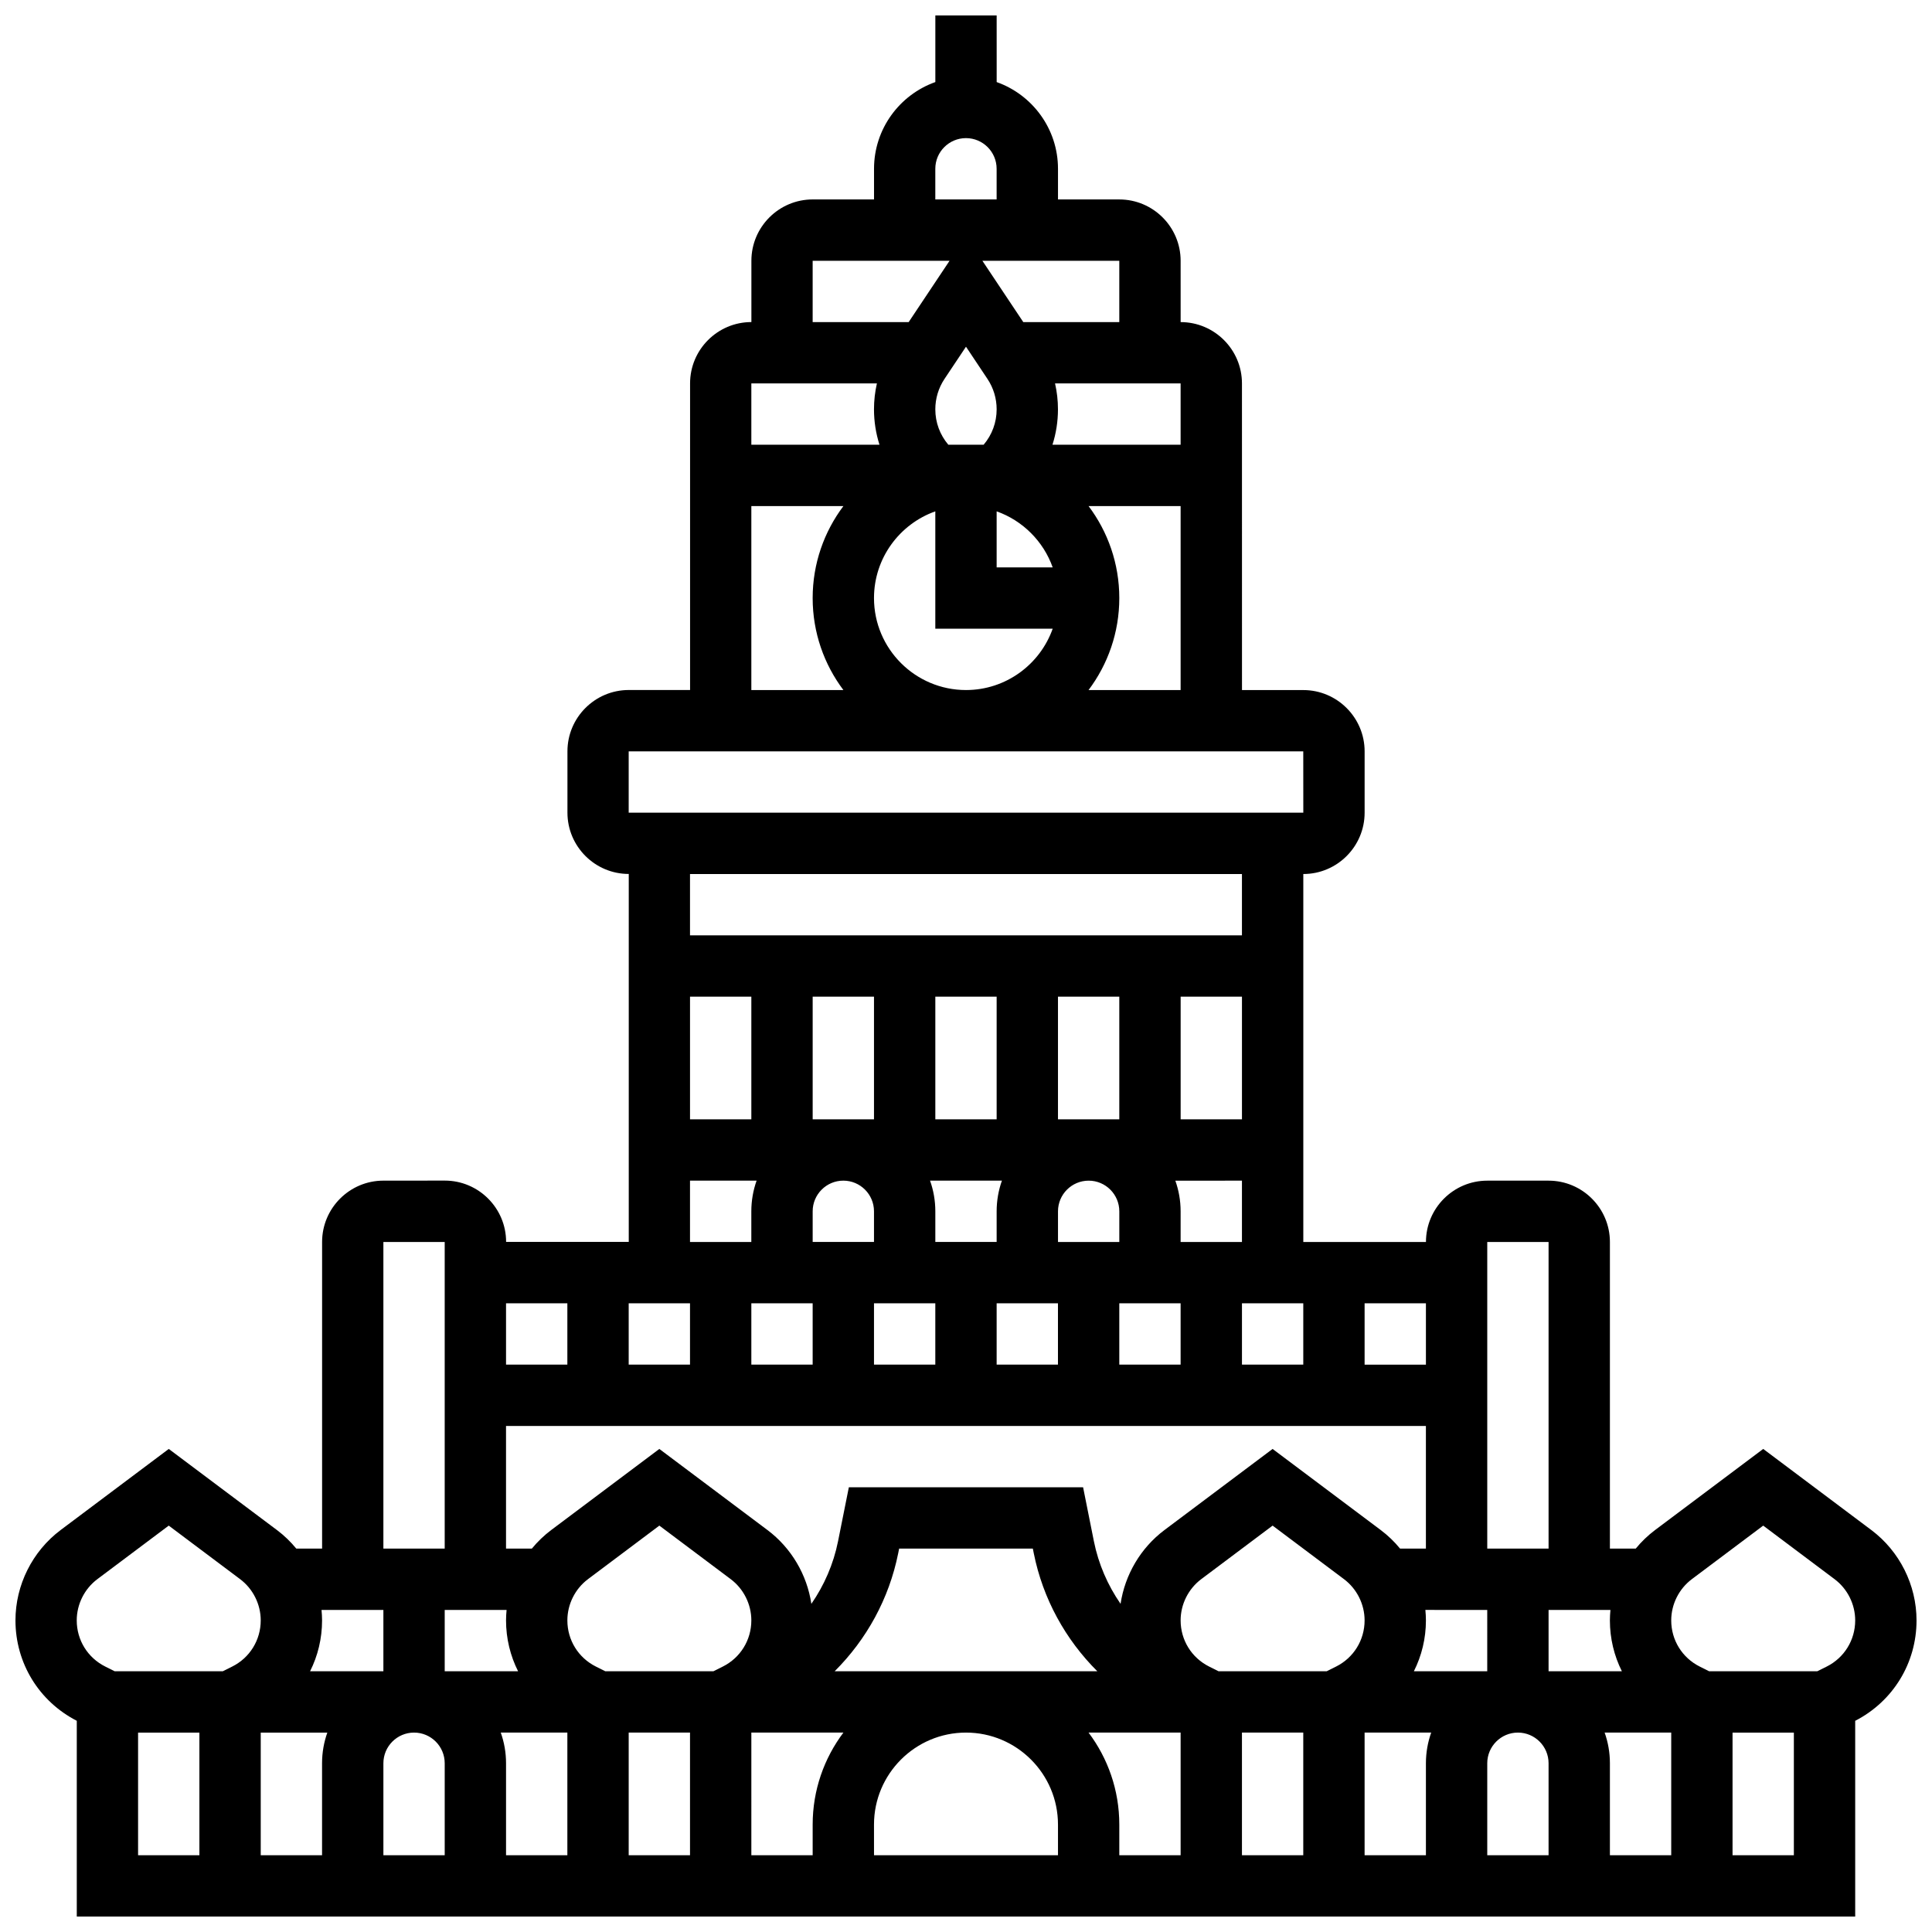 <?xml version="1.0" encoding="UTF-8"?>
<!-- Uploaded to: SVG Repo, www.svgrepo.com, Generator: SVG Repo Mixer Tools -->
<svg width="800px" height="800px" version="1.1" viewBox="144 144 512 512" xmlns="http://www.w3.org/2000/svg">
 <defs>
  <clipPath id="a">
   <path d="m148.09 148.09h503.81v503.81h-503.81z"/>
  </clipPath>
 </defs>
 <g clip-path="url(#a)">
  <path d="m651.9 573.42c0-9.371-4.477-18.32-11.973-23.941l-28.656-21.496-28.656 21.492c-1.914 1.438-3.633 3.094-5.129 4.918h-6.844v-81.258c0-8.961-7.293-16.25-16.25-16.25h-16.25c-8.961 0-16.25 7.293-16.25 16.25h-32.504v-97.512c8.961 0 16.25-7.293 16.25-16.25v-16.25c0-8.961-7.293-16.25-16.25-16.25h-16.25l-0.008-81.266c0-8.961-7.293-16.25-16.25-16.25l-0.004-16.254c0-8.961-7.293-16.25-16.25-16.25h-16.25v-8.125c0-10.594-6.793-19.625-16.25-22.98l-0.004-17.652h-16.25v17.648c-9.457 3.356-16.25 12.387-16.25 22.98v8.125h-16.25c-8.961 0-16.25 7.293-16.25 16.25v16.25c-8.961 0-16.25 7.293-16.25 16.25v81.258h-16.25c-8.961 0-16.25 7.293-16.25 16.25v16.25c0 8.961 7.293 16.25 16.25 16.25v97.512h-32.504c0-8.961-7.293-16.25-16.25-16.25l-16.266 0.012c-8.961 0-16.25 7.293-16.25 16.25v81.258h-6.844c-1.496-1.82-3.211-3.481-5.129-4.914l-28.66-21.492-28.656 21.492c-7.496 5.625-11.973 14.578-11.973 23.945 0 11.297 6.223 21.457 16.25 26.609v51.875h471.3v-51.871c10.035-5.152 16.254-15.312 16.254-26.613zm-65.008 29.73v32.504h-16.25v-24.379c0-2.848-0.496-5.582-1.398-8.125zm-260.03-195.02h16.25v32.504h-16.25zm146.27 32.504h-16.25v-32.504h16.25zm-32.504 24.379v8.125h-16.25v-8.125c0-4.481 3.644-8.125 8.125-8.125 4.481-0.004 8.125 3.644 8.125 8.125zm32.504 40.629v-16.25h16.25v16.25zm-130.02 0v-16.25h16.25v16.25zm32.504-16.254h16.25v16.25h-16.25zm33.902-32.504c-0.902 2.543-1.398 5.277-1.398 8.125v8.125h-16.25v-8.125c0-2.848-0.496-5.582-1.398-8.125zm-1.398 32.504h16.25v16.25h-16.25zm32.504 0h16.25v16.25h-16.25zm0-48.754h-16.25v-32.504h16.25zm-32.504 0h-16.25v-32.504h16.25zm-32.504 0h-16.25v-32.504h16.25zm-8.125 16.25c4.481 0 8.125 3.644 8.125 8.125v8.125h-16.25v-8.125c-0.004-4.477 3.644-8.125 8.125-8.125zm-40.633 48.758h-16.25v-16.25h16.25zm195.02 16.25v32.504h-6.844c-1.496-1.824-3.211-3.481-5.129-4.918l-28.656-21.492-28.656 21.492c-6.316 4.738-10.473 11.836-11.633 19.559-3.402-4.926-5.859-10.539-7.07-16.59l-2.859-14.301h-62.078l-2.863 14.309c-1.211 6.047-3.668 11.66-7.07 16.586-1.156-7.723-5.316-14.824-11.633-19.559l-28.656-21.496-28.656 21.492c-1.914 1.438-3.633 3.094-5.129 4.918h-6.844v-32.504zm16.254 65.008h-19.441c2.059-4.094 3.191-8.68 3.191-13.477 0-0.93-0.059-1.855-0.145-2.777l16.395 0.004zm-172.94 0c8.43-8.398 14.426-19.215 16.836-31.258l0.25-1.246h35.434l0.25 1.246c2.41 12.043 8.406 22.863 16.836 31.258zm-60.793 0-2.481-1.242c-4.664-2.332-7.562-7.019-7.562-12.234 0-4.281 2.047-8.371 5.473-10.941l18.902-14.18 18.906 14.18c3.426 2.57 5.473 6.66 5.473 10.941 0 5.215-2.898 9.902-7.559 12.234l-2.484 1.242zm162.52 0-2.481-1.242c-4.664-2.332-7.562-7.019-7.562-12.234 0-4.281 2.047-8.371 5.473-10.941l18.902-14.18 18.906 14.18c3.426 2.57 5.473 6.66 5.473 10.941 0 5.215-2.898 9.902-7.559 12.234l-2.484 1.242zm-188.67-16.25c-0.086 0.922-0.145 1.844-0.145 2.777 0 4.797 1.133 9.383 3.191 13.477l-19.445-0.004v-16.25zm-24.523 32.504c4.481 0 8.125 3.644 8.125 8.125v24.379h-16.25v-24.379c0-4.481 3.644-8.125 8.125-8.125zm22.98 0h17.648v32.504h-16.25v-24.379c0-2.848-0.496-5.582-1.398-8.125zm33.902 0h16.25v32.504h-16.25zm32.504 0h24.398c-5.113 6.797-8.148 15.238-8.148 24.379v8.125h-16.25zm32.504 24.379c0-13.441 10.938-24.379 24.379-24.379s24.379 10.938 24.379 24.379v8.125h-48.754zm56.859-24.379h24.398v32.504h-16.25v-8.125c0-9.141-3.035-17.586-8.148-24.379zm40.652 0h16.25v32.504h-16.25zm32.504 0h17.648c-0.902 2.543-1.398 5.277-1.398 8.125v24.379h-16.25zm32.504 8.125c0-4.481 3.644-8.125 8.125-8.125s8.125 3.644 8.125 8.125v24.379h-16.25zm35.676-24.379h-19.426v-16.25h16.395c-0.086 0.922-0.145 1.844-0.145 2.777 0.004 4.793 1.125 9.383 3.176 13.473zm-19.426-113.76v81.258h-16.25v-81.258zm-32.504 32.504h-16.25v-16.25h16.25zm-65.008-32.504v-8.125c0-2.848-0.496-5.582-1.398-8.125l17.652-0.004v16.25zm-24.398-146.27c5.113-6.797 8.148-15.238 8.148-24.379s-3.035-17.582-8.148-24.379l24.398 0.004v48.754zm-56.859-24.375c0-10.594 6.793-19.625 16.25-22.98v31.105h31.105c-3.356 9.457-12.387 16.25-22.98 16.25-13.438 0-24.375-10.934-24.375-24.375zm16.25-50.02c0-2.879 0.844-5.668 2.441-8.066l5.688-8.527 5.684 8.527c1.598 2.394 2.441 5.184 2.441 8.066 0 3.481-1.223 6.766-3.449 9.387h-9.355c-2.227-2.621-3.449-5.906-3.449-9.387zm31.73-6.863h33.277v16.25h-33.961c0.957-2.996 1.457-6.152 1.457-9.387 0-2.328-0.262-4.625-0.773-6.863zm-15.477 33.902c6.914 2.453 12.402 7.941 14.855 14.855l-14.855-0.004zm32.504-50.156h-25.445l-10.836-16.25h36.281zm-48.758-40.629c0-4.481 3.644-8.125 8.125-8.125 4.481 0 8.125 3.644 8.125 8.125v8.125h-16.25zm-32.504 24.379h36.281l-10.836 16.25h-25.445zm17.027 32.504c-0.512 2.238-0.773 4.535-0.773 6.863 0 3.234 0.504 6.391 1.457 9.387h-33.961v-16.25zm-33.277 32.504h24.398c-5.113 6.797-8.148 15.238-8.148 24.379s3.035 17.582 8.148 24.379l-24.398-0.004zm-32.504 65.008h178.77l0.012 16.25h-0.012-178.77zm162.52 32.504v16.25h-146.27v-16.25zm-146.27 81.258h17.648c-0.902 2.543-1.398 5.277-1.398 8.125v8.125h-16.25zm-32.504 32.504v16.25h-16.25v-16.25zm-48.754-16.25h16.25v81.258h-16.25zm0 97.512v16.25h-19.426c2.055-4.09 3.176-8.68 3.176-13.477 0-0.93-0.059-1.855-0.145-2.777zm-14.855 32.504c-0.902 2.543-1.398 5.277-1.398 8.125v24.379h-16.25v-32.504zm-60.934-40.672 18.906-14.18 18.906 14.18c3.426 2.57 5.473 6.66 5.473 10.941 0 5.215-2.898 9.902-7.559 12.234l-2.484 1.242h-28.668l-2.481-1.242c-4.668-2.332-7.566-7.019-7.566-12.234 0-4.281 2.047-8.371 5.473-10.941zm10.781 40.672h16.25v32.504h-16.25zm422.55 32.504v-32.504h16.25v32.504zm24.941-49.996-2.481 1.238h-28.668l-2.481-1.242c-4.664-2.332-7.562-7.019-7.562-12.234 0-4.281 2.047-8.371 5.473-10.941l18.902-14.18 18.906 14.18c3.426 2.57 5.473 6.66 5.473 10.941 0 5.215-2.898 9.902-7.562 12.238z"/>
 </g>
</svg>